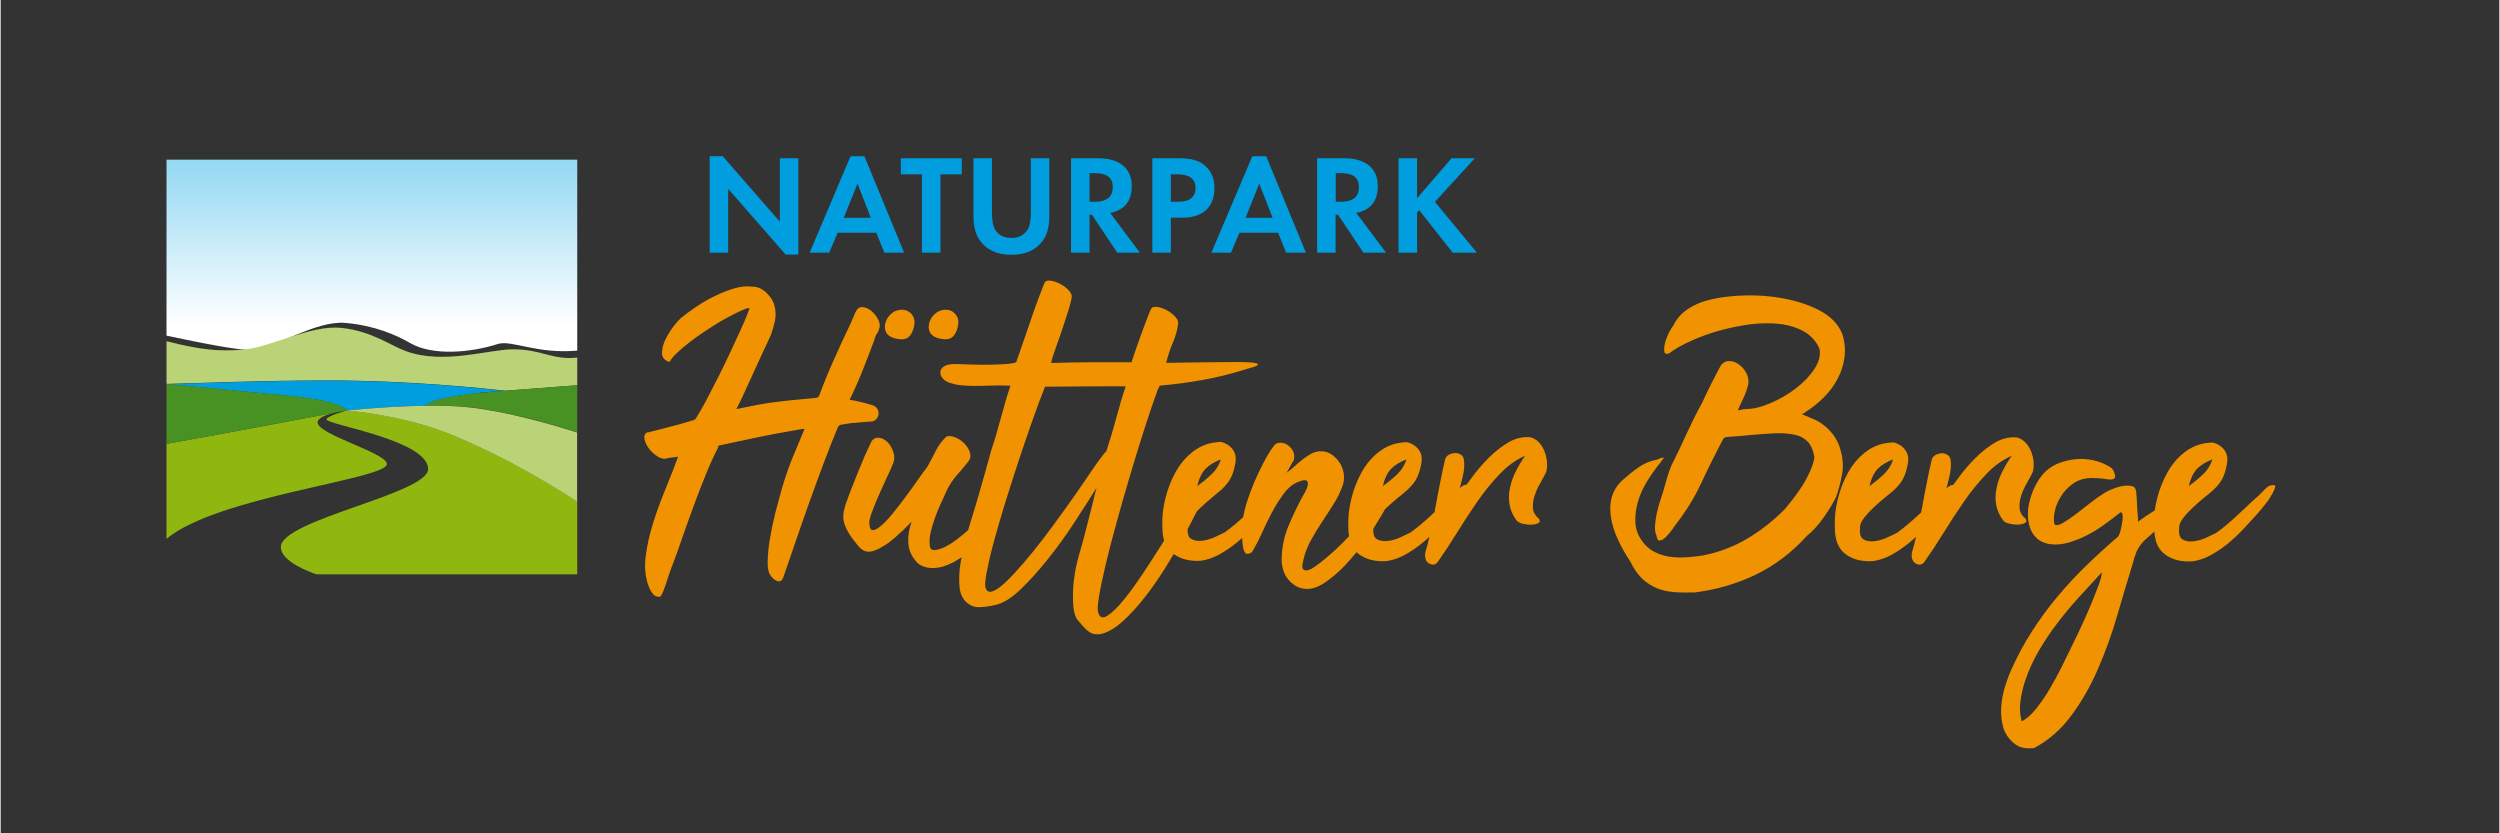 <svg xmlns="http://www.w3.org/2000/svg" xmlns:xlink="http://www.w3.org/1999/xlink" width="300" zoomAndPan="magnify" viewBox="0 0 224.88 75" height="100" preserveAspectRatio="xMidYMid meet" version="1.0"><rect x="0" y="0" width="224.88" height="75" fill="#333333" stroke="none"/><defs><clipPath id="2e83bffdcb"><path d="M 14 14 L 52 14 L 52 32 L 14 32 Z M 14 14 " clip-rule="nonzero"/></clipPath><clipPath id="6b4482a7ef"><path d="M 14.926 30.207 C 18.129 30.887 21.605 31.586 22.742 31.492 C 24.672 31.344 28.344 28.828 31.004 29.062 C 33.668 29.285 35.648 30.176 36.84 30.867 C 38.906 32.062 42.301 31.734 44.742 30.961 C 45.973 30.566 48.23 31.883 51.891 31.555 L 51.891 14.371 L 14.926 14.371 Z M 14.926 30.207 " clip-rule="nonzero"/></clipPath><linearGradient x1="312.219" gradientTransform="matrix(0.106, 0, 0, 0.106, 0.286, 0.02)" y1="135.3" x2="312.219" gradientUnits="userSpaceOnUse" y2="302.1" id="a428221dcb"><stop stop-opacity="1" stop-color="rgb(58.026%, 84.875%, 95.306%)" offset="0"/><stop stop-opacity="1" stop-color="rgb(58.218%, 84.944%, 95.328%)" offset="0.008"/><stop stop-opacity="1" stop-color="rgb(58.604%, 85.085%, 95.37%)" offset="0.016"/><stop stop-opacity="1" stop-color="rgb(58.99%, 85.223%, 95.413%)" offset="0.023"/><stop stop-opacity="1" stop-color="rgb(59.377%, 85.362%, 95.457%)" offset="0.031"/><stop stop-opacity="1" stop-color="rgb(59.763%, 85.501%, 95.5%)" offset="0.039"/><stop stop-opacity="1" stop-color="rgb(60.15%, 85.64%, 95.543%)" offset="0.047"/><stop stop-opacity="1" stop-color="rgb(60.536%, 85.78%, 95.587%)" offset="0.055"/><stop stop-opacity="1" stop-color="rgb(60.922%, 85.919%, 95.63%)" offset="0.062"/><stop stop-opacity="1" stop-color="rgb(61.308%, 86.058%, 95.673%)" offset="0.07"/><stop stop-opacity="1" stop-color="rgb(61.694%, 86.197%, 95.715%)" offset="0.078"/><stop stop-opacity="1" stop-color="rgb(62.08%, 86.336%, 95.76%)" offset="0.086"/><stop stop-opacity="1" stop-color="rgb(62.466%, 86.476%, 95.802%)" offset="0.094"/><stop stop-opacity="1" stop-color="rgb(62.854%, 86.615%, 95.845%)" offset="0.102"/><stop stop-opacity="1" stop-color="rgb(63.24%, 86.754%, 95.889%)" offset="0.109"/><stop stop-opacity="1" stop-color="rgb(63.626%, 86.893%, 95.932%)" offset="0.117"/><stop stop-opacity="1" stop-color="rgb(64.012%, 87.032%, 95.975%)" offset="0.125"/><stop stop-opacity="1" stop-color="rgb(64.398%, 87.172%, 96.019%)" offset="0.133"/><stop stop-opacity="1" stop-color="rgb(64.784%, 87.311%, 96.062%)" offset="0.141"/><stop stop-opacity="1" stop-color="rgb(65.17%, 87.45%, 96.104%)" offset="0.148"/><stop stop-opacity="1" stop-color="rgb(65.556%, 87.589%, 96.149%)" offset="0.156"/><stop stop-opacity="1" stop-color="rgb(65.944%, 87.729%, 96.191%)" offset="0.164"/><stop stop-opacity="1" stop-color="rgb(66.33%, 87.868%, 96.234%)" offset="0.172"/><stop stop-opacity="1" stop-color="rgb(66.716%, 88.007%, 96.277%)" offset="0.18"/><stop stop-opacity="1" stop-color="rgb(67.102%, 88.145%, 96.321%)" offset="0.188"/><stop stop-opacity="1" stop-color="rgb(67.488%, 88.284%, 96.364%)" offset="0.195"/><stop stop-opacity="1" stop-color="rgb(67.874%, 88.425%, 96.407%)" offset="0.203"/><stop stop-opacity="1" stop-color="rgb(68.26%, 88.564%, 96.451%)" offset="0.211"/><stop stop-opacity="1" stop-color="rgb(68.648%, 88.702%, 96.494%)" offset="0.219"/><stop stop-opacity="1" stop-color="rgb(69.034%, 88.841%, 96.536%)" offset="0.227"/><stop stop-opacity="1" stop-color="rgb(69.42%, 88.98%, 96.581%)" offset="0.234"/><stop stop-opacity="1" stop-color="rgb(69.806%, 89.12%, 96.623%)" offset="0.242"/><stop stop-opacity="1" stop-color="rgb(70.192%, 89.259%, 96.666%)" offset="0.25"/><stop stop-opacity="1" stop-color="rgb(70.578%, 89.398%, 96.709%)" offset="0.258"/><stop stop-opacity="1" stop-color="rgb(70.964%, 89.537%, 96.753%)" offset="0.266"/><stop stop-opacity="1" stop-color="rgb(71.35%, 89.676%, 96.796%)" offset="0.273"/><stop stop-opacity="1" stop-color="rgb(71.738%, 89.816%, 96.838%)" offset="0.281"/><stop stop-opacity="1" stop-color="rgb(72.124%, 89.955%, 96.883%)" offset="0.289"/><stop stop-opacity="1" stop-color="rgb(72.51%, 90.094%, 96.925%)" offset="0.297"/><stop stop-opacity="1" stop-color="rgb(72.896%, 90.233%, 96.968%)" offset="0.305"/><stop stop-opacity="1" stop-color="rgb(73.282%, 90.372%, 97.012%)" offset="0.312"/><stop stop-opacity="1" stop-color="rgb(73.668%, 90.512%, 97.055%)" offset="0.32"/><stop stop-opacity="1" stop-color="rgb(74.054%, 90.651%, 97.098%)" offset="0.328"/><stop stop-opacity="1" stop-color="rgb(74.44%, 90.79%, 97.141%)" offset="0.336"/><stop stop-opacity="1" stop-color="rgb(74.828%, 90.929%, 97.185%)" offset="0.344"/><stop stop-opacity="1" stop-color="rgb(75.214%, 91.068%, 97.227%)" offset="0.352"/><stop stop-opacity="1" stop-color="rgb(75.6%, 91.208%, 97.27%)" offset="0.359"/><stop stop-opacity="1" stop-color="rgb(75.986%, 91.347%, 97.314%)" offset="0.367"/><stop stop-opacity="1" stop-color="rgb(76.372%, 91.486%, 97.357%)" offset="0.375"/><stop stop-opacity="1" stop-color="rgb(76.758%, 91.624%, 97.4%)" offset="0.383"/><stop stop-opacity="1" stop-color="rgb(77.144%, 91.763%, 97.444%)" offset="0.391"/><stop stop-opacity="1" stop-color="rgb(77.531%, 91.904%, 97.487%)" offset="0.398"/><stop stop-opacity="1" stop-color="rgb(77.917%, 92.043%, 97.53%)" offset="0.406"/><stop stop-opacity="1" stop-color="rgb(78.304%, 92.181%, 97.574%)" offset="0.414"/><stop stop-opacity="1" stop-color="rgb(78.69%, 92.32%, 97.617%)" offset="0.422"/><stop stop-opacity="1" stop-color="rgb(79.076%, 92.461%, 97.659%)" offset="0.43"/><stop stop-opacity="1" stop-color="rgb(79.462%, 92.599%, 97.702%)" offset="0.438"/><stop stop-opacity="1" stop-color="rgb(79.848%, 92.738%, 97.746%)" offset="0.445"/><stop stop-opacity="1" stop-color="rgb(80.234%, 92.877%, 97.789%)" offset="0.453"/><stop stop-opacity="1" stop-color="rgb(80.621%, 93.016%, 97.832%)" offset="0.461"/><stop stop-opacity="1" stop-color="rgb(81.007%, 93.156%, 97.876%)" offset="0.469"/><stop stop-opacity="1" stop-color="rgb(81.393%, 93.295%, 97.919%)" offset="0.477"/><stop stop-opacity="1" stop-color="rgb(81.779%, 93.434%, 97.961%)" offset="0.484"/><stop stop-opacity="1" stop-color="rgb(82.166%, 93.573%, 98.006%)" offset="0.492"/><stop stop-opacity="1" stop-color="rgb(82.552%, 93.712%, 98.048%)" offset="0.5"/><stop stop-opacity="1" stop-color="rgb(82.938%, 93.852%, 98.091%)" offset="0.508"/><stop stop-opacity="1" stop-color="rgb(83.324%, 93.991%, 98.134%)" offset="0.516"/><stop stop-opacity="1" stop-color="rgb(83.711%, 94.13%, 98.178%)" offset="0.523"/><stop stop-opacity="1" stop-color="rgb(84.097%, 94.269%, 98.221%)" offset="0.531"/><stop stop-opacity="1" stop-color="rgb(84.483%, 94.408%, 98.264%)" offset="0.539"/><stop stop-opacity="1" stop-color="rgb(84.869%, 94.548%, 98.308%)" offset="0.547"/><stop stop-opacity="1" stop-color="rgb(85.255%, 94.687%, 98.351%)" offset="0.555"/><stop stop-opacity="1" stop-color="rgb(85.641%, 94.826%, 98.393%)" offset="0.562"/><stop stop-opacity="1" stop-color="rgb(86.028%, 94.965%, 98.438%)" offset="0.57"/><stop stop-opacity="1" stop-color="rgb(86.415%, 95.103%, 98.48%)" offset="0.578"/><stop stop-opacity="1" stop-color="rgb(86.801%, 95.244%, 98.523%)" offset="0.586"/><stop stop-opacity="1" stop-color="rgb(87.187%, 95.383%, 98.567%)" offset="0.594"/><stop stop-opacity="1" stop-color="rgb(87.573%, 95.522%, 98.61%)" offset="0.602"/><stop stop-opacity="1" stop-color="rgb(87.959%, 95.66%, 98.653%)" offset="0.609"/><stop stop-opacity="1" stop-color="rgb(88.345%, 95.799%, 98.695%)" offset="0.617"/><stop stop-opacity="1" stop-color="rgb(88.731%, 95.94%, 98.74%)" offset="0.625"/><stop stop-opacity="1" stop-color="rgb(89.117%, 96.078%, 98.782%)" offset="0.633"/><stop stop-opacity="1" stop-color="rgb(89.505%, 96.217%, 98.825%)" offset="0.641"/><stop stop-opacity="1" stop-color="rgb(89.891%, 96.356%, 98.869%)" offset="0.648"/><stop stop-opacity="1" stop-color="rgb(90.277%, 96.495%, 98.912%)" offset="0.656"/><stop stop-opacity="1" stop-color="rgb(90.663%, 96.635%, 98.955%)" offset="0.664"/><stop stop-opacity="1" stop-color="rgb(91.049%, 96.774%, 98.999%)" offset="0.672"/><stop stop-opacity="1" stop-color="rgb(91.435%, 96.913%, 99.042%)" offset="0.68"/><stop stop-opacity="1" stop-color="rgb(91.821%, 97.052%, 99.084%)" offset="0.688"/><stop stop-opacity="1" stop-color="rgb(92.209%, 97.192%, 99.127%)" offset="0.695"/><stop stop-opacity="1" stop-color="rgb(92.595%, 97.331%, 99.171%)" offset="0.703"/><stop stop-opacity="1" stop-color="rgb(92.981%, 97.47%, 99.214%)" offset="0.711"/><stop stop-opacity="1" stop-color="rgb(93.367%, 97.609%, 99.257%)" offset="0.719"/><stop stop-opacity="1" stop-color="rgb(93.753%, 97.748%, 99.301%)" offset="0.727"/><stop stop-opacity="1" stop-color="rgb(94.139%, 97.888%, 99.344%)" offset="0.734"/><stop stop-opacity="1" stop-color="rgb(94.525%, 98.027%, 99.387%)" offset="0.742"/><stop stop-opacity="1" stop-color="rgb(94.911%, 98.166%, 99.431%)" offset="0.75"/><stop stop-opacity="1" stop-color="rgb(95.299%, 98.305%, 99.474%)" offset="0.758"/><stop stop-opacity="1" stop-color="rgb(95.685%, 98.444%, 99.516%)" offset="0.766"/><stop stop-opacity="1" stop-color="rgb(96.071%, 98.584%, 99.561%)" offset="0.773"/><stop stop-opacity="1" stop-color="rgb(96.457%, 98.723%, 99.603%)" offset="0.781"/><stop stop-opacity="1" stop-color="rgb(96.843%, 98.862%, 99.646%)" offset="0.789"/><stop stop-opacity="1" stop-color="rgb(97.229%, 99.001%, 99.689%)" offset="0.797"/><stop stop-opacity="1" stop-color="rgb(97.615%, 99.139%, 99.733%)" offset="0.805"/><stop stop-opacity="1" stop-color="rgb(98.001%, 99.28%, 99.776%)" offset="0.812"/><stop stop-opacity="1" stop-color="rgb(98.389%, 99.419%, 99.818%)" offset="0.82"/><stop stop-opacity="1" stop-color="rgb(98.775%, 99.557%, 99.863%)" offset="0.828"/><stop stop-opacity="1" stop-color="rgb(99.161%, 99.696%, 99.905%)" offset="0.836"/><stop stop-opacity="1" stop-color="rgb(99.547%, 99.835%, 99.948%)" offset="0.844"/><stop stop-opacity="1" stop-color="rgb(99.87%, 99.953%, 99.985%)" offset="0.875"/><stop stop-opacity="1" stop-color="rgb(100%, 100%, 100%)" offset="1"/></linearGradient></defs><g clip-path="url(#2e83bffdcb)"><g clip-path="url(#6b4482a7ef)"><path fill="url(#a428221dcb)" d="M 14.926 14.371 L 14.926 32.062 L 51.891 32.062 L 51.891 14.371 Z M 14.926 14.371 " fill-rule="nonzero"/></g></g><path fill="#90b70f" d="M 14.926 48.496 L 14.926 39.945 C 18.766 39.277 27.09 37.695 30.051 37.145 C 29.328 37.312 28.523 37.602 28.523 38.016 C 28.523 39.117 34.758 40.762 34.758 41.758 C 34.758 43.148 19.473 44.664 14.926 48.496 Z M 40.699 39.172 C 36.172 37.293 31.121 36.941 31.121 36.941 C 31.121 36.941 31.078 36.953 31.027 36.965 C 31.09 36.953 31.121 36.953 31.121 36.953 C 31.121 36.953 29.328 37.441 29.328 37.75 C 29.328 38.227 38.461 39.594 38.473 42.215 C 38.48 44.441 25.215 46.777 25.215 49.238 C 25.215 50.551 27.887 51.508 28.418 51.688 L 51.891 51.688 L 51.891 45.121 C 49.438 43.539 45.336 41.09 40.699 39.172 Z M 40.699 39.172 " fill-opacity="1" fill-rule="nonzero"/><path fill="#bad376" d="M 46.129 31.438 C 43.902 31.438 39.895 32.84 36.488 31.609 C 35.09 31.109 33.402 29.793 30.656 29.508 C 27.906 29.223 24.289 31.258 21.883 31.461 C 19.633 31.66 17.914 31.469 14.926 30.707 L 14.926 34.535 C 14.965 34.535 15 34.547 15.039 34.547 C 19.305 34.441 23.133 34.25 29.383 34.238 C 36.766 34.227 43.586 34.961 45.418 35.16 C 47.359 35.012 49.832 34.82 51.891 34.672 L 51.891 32.18 C 49.672 32.434 48.707 31.438 46.129 31.438 Z M 46.129 31.438 " fill-opacity="1" fill-rule="nonzero"/><path fill="#009ddf" d="M 31.121 36.953 C 31.121 36.953 34.652 36.57 38.195 36.52 C 38.375 36.359 38.633 36.254 38.844 36.168 C 39.309 35.988 39.809 35.871 40.297 35.777 C 41.09 35.617 41.898 35.5 42.695 35.406 C 43.426 35.309 44.18 35.246 44.879 35.227 C 45.047 35.215 45.227 35.191 45.41 35.184 C 43.574 34.98 36.766 34.25 29.371 34.258 C 23.133 34.27 19.293 34.461 15.031 34.566 C 17.672 34.82 24.395 35.48 26.465 35.68 C 27.27 35.785 28.066 35.895 28.863 36.051 C 29.352 36.148 29.848 36.266 30.316 36.445 C 30.602 36.551 30.961 36.688 31.121 36.953 Z M 31.121 36.953 " fill-opacity="1" fill-rule="nonzero"/><path fill="#489224" d="M 30.051 37.145 C 27.09 37.695 18.766 39.266 14.926 39.945 L 14.926 34.547 C 17.469 34.789 24.375 35.469 26.484 35.672 C 27.293 35.777 28.086 35.883 28.883 36.043 C 29.371 36.137 29.871 36.254 30.336 36.434 C 30.602 36.539 30.961 36.688 31.121 36.941 C 31.121 36.941 31.078 36.953 31.027 36.965 C 30.855 36.996 30.473 37.051 30.051 37.145 Z M 42.695 35.395 C 41.887 35.5 41.09 35.605 40.297 35.766 C 39.809 35.859 39.309 35.977 38.844 36.16 C 38.641 36.242 38.375 36.348 38.195 36.508 C 39.617 36.488 41.027 36.52 42.227 36.645 C 45.602 37.016 49.727 38.195 51.891 38.906 L 51.891 34.672 C 48.59 34.918 44.23 35.246 42.695 35.395 Z M 42.695 35.395 " fill-opacity="1" fill-rule="nonzero"/><path fill="#bad376" d="M 31.121 36.953 C 31.121 36.953 36.172 37.305 40.699 39.18 C 45.336 41.102 49.438 43.551 51.879 45.141 L 51.879 38.926 C 49.715 38.227 45.59 37.039 42.215 36.668 C 38.047 36.199 31.121 36.953 31.121 36.953 Z M 31.121 36.953 " fill-opacity="1" fill-rule="nonzero"/><path fill="#009ddf" d="M 71.789 22.91 L 70.645 22.91 L 65.477 16.992 L 65.477 22.742 L 63.812 22.742 L 63.812 14.055 L 64.98 14.055 L 70.125 19.949 L 70.125 14.242 L 71.789 14.242 Z M 81.312 22.742 L 79.531 22.742 L 78.809 20.949 L 75.332 20.949 L 74.566 22.742 L 72.809 22.742 L 76.488 14.062 L 77.738 14.062 Z M 78.312 19.602 L 77.113 16.523 L 75.883 19.602 Z M 86.488 15.688 L 84.582 15.688 L 84.582 22.742 L 82.914 22.742 L 82.914 15.688 L 81.016 15.688 L 81.016 14.242 L 86.5 14.242 L 86.5 15.688 Z M 94.383 19.43 C 94.383 20.406 94.168 21.172 93.754 21.711 C 93.141 22.527 92.207 22.93 90.965 22.93 C 89.727 22.93 88.793 22.527 88.176 21.711 C 87.762 21.172 87.551 20.406 87.551 19.43 L 87.551 14.242 L 89.215 14.242 L 89.215 19.113 C 89.215 19.812 89.301 20.32 89.48 20.629 C 89.789 21.16 90.277 21.414 90.965 21.414 C 91.645 21.414 92.145 21.148 92.449 20.629 C 92.633 20.32 92.715 19.824 92.715 19.113 L 92.715 14.242 L 94.383 14.242 Z M 102.527 22.742 L 100.492 22.742 L 98.211 19.324 L 98 19.324 L 98 22.742 L 96.332 22.742 L 96.332 14.242 L 98.793 14.242 C 99.75 14.242 100.48 14.465 101.012 14.902 C 101.543 15.336 101.797 15.961 101.797 16.758 C 101.797 18.105 101.148 18.902 99.855 19.164 Z M 100.09 16.844 C 100.09 16.004 99.559 15.582 98.508 15.582 L 98 15.582 L 98 18.156 L 98.477 18.156 C 99.547 18.156 100.09 17.711 100.09 16.844 Z M 109.242 16.906 C 109.242 17.766 108.996 18.422 108.5 18.891 C 108 19.355 107.301 19.59 106.387 19.59 L 105.316 19.59 L 105.316 22.742 L 103.652 22.742 L 103.652 14.242 L 106.133 14.242 C 107.133 14.242 107.883 14.457 108.371 14.891 C 108.957 15.398 109.242 16.07 109.242 16.906 Z M 107.535 16.906 C 107.535 16.09 106.984 15.688 105.891 15.688 L 105.316 15.688 L 105.316 18.156 L 105.984 18.156 C 107.023 18.156 107.535 17.734 107.535 16.906 Z M 117.473 22.742 L 115.691 22.742 L 114.969 20.949 L 111.492 20.949 L 110.727 22.742 L 108.965 22.742 L 112.648 14.062 L 113.898 14.062 Z M 114.473 19.602 L 113.273 16.523 L 112.043 19.602 Z M 124.688 22.742 L 122.648 22.742 L 120.359 19.324 L 120.145 19.324 L 120.145 22.742 L 118.48 22.742 L 118.48 14.242 L 120.941 14.242 C 121.895 14.242 122.629 14.465 123.16 14.902 C 123.688 15.336 123.941 15.961 123.941 16.758 C 123.941 18.105 123.297 18.902 122.004 19.164 Z M 122.246 16.844 C 122.246 16.004 121.715 15.582 120.664 15.582 L 120.156 15.582 L 120.156 18.156 L 120.633 18.156 C 121.707 18.156 122.246 17.711 122.246 16.844 Z M 132.863 22.742 L 130.688 22.742 L 127.668 18.922 L 127.477 19.125 L 127.477 22.742 L 125.809 22.742 L 125.809 14.242 L 127.477 14.242 L 127.477 17.84 L 130.582 14.242 L 132.672 14.242 L 129.086 18.168 Z M 132.863 22.742 " fill-opacity="1" fill-rule="nonzero"/><path fill="#f19300" d="M 76.359 38.109 C 76.18 38.141 75.938 38.184 75.605 38.227 C 75.426 38.312 75.344 38.395 75.344 38.461 C 74.93 39.469 74.492 40.551 74.059 41.715 C 73.625 42.883 73.188 44.059 72.766 45.25 C 72.34 46.445 71.926 47.613 71.535 48.77 C 71.141 49.914 70.77 50.996 70.422 52.004 C 70.312 52.27 70.145 52.367 69.922 52.301 C 69.699 52.238 69.508 52.078 69.328 51.848 C 69.105 51.582 69.008 51.113 69.031 50.445 C 69.051 49.777 69.125 49.066 69.266 48.312 C 69.391 47.562 69.551 46.84 69.719 46.16 C 69.902 45.48 70.027 44.984 70.113 44.688 C 70.441 43.434 70.824 42.289 71.246 41.25 C 71.672 40.211 72.043 39.328 72.352 38.598 C 72.266 38.598 72.172 38.609 72.086 38.617 C 72 38.629 71.895 38.652 71.789 38.672 C 70.473 38.895 69.266 39.117 68.148 39.352 C 67.047 39.586 65.934 39.816 64.809 40.062 C 64.746 40.062 64.684 40.082 64.629 40.113 C 64.574 40.145 64.555 40.199 64.574 40.262 C 64.203 40.984 63.832 41.801 63.461 42.715 C 63.09 43.625 62.73 44.559 62.379 45.512 C 62.031 46.469 61.691 47.402 61.371 48.324 C 61.055 49.246 60.758 50.074 60.473 50.828 C 60.387 51.027 60.281 51.293 60.172 51.633 C 60.066 51.973 59.949 52.312 59.844 52.641 C 59.738 52.969 59.621 53.246 59.516 53.469 C 59.41 53.691 59.316 53.766 59.25 53.703 C 59.051 53.723 58.879 53.648 58.719 53.469 C 58.57 53.289 58.434 53.066 58.328 52.781 C 58.02 51.973 57.926 51.07 58.051 50.086 C 58.168 49.098 58.402 48.082 58.73 47.043 C 59.059 46 59.441 44.961 59.867 43.934 C 60.289 42.902 60.66 41.961 60.969 41.102 L 60.047 41.227 C 59.781 41.336 59.496 41.301 59.176 41.113 C 58.859 40.922 58.594 40.688 58.371 40.402 C 58.148 40.113 58.012 39.828 57.945 39.531 C 57.883 39.234 57.969 39.023 58.211 38.895 C 58.168 38.938 58.285 38.926 58.57 38.84 C 58.859 38.766 59.207 38.672 59.645 38.566 C 60.066 38.461 60.523 38.332 61.012 38.207 C 61.488 38.078 61.914 37.949 62.262 37.844 C 62.445 37.801 62.559 37.719 62.625 37.578 C 62.688 37.453 62.773 37.293 62.891 37.125 C 63.07 36.836 63.305 36.402 63.609 35.828 C 63.918 35.246 64.246 34.609 64.598 33.91 C 64.945 33.211 65.297 32.5 65.637 31.766 C 65.977 31.047 66.285 30.379 66.559 29.773 C 66.836 29.168 67.047 28.68 67.195 28.297 C 67.344 27.918 67.418 27.727 67.398 27.727 L 67.133 27.758 C 66.887 27.844 66.57 27.992 66.168 28.184 C 65.766 28.383 65.316 28.617 64.832 28.902 C 64.352 29.188 63.855 29.496 63.344 29.836 C 62.836 30.176 62.379 30.516 61.945 30.844 C 61.52 31.172 61.148 31.492 60.832 31.797 C 60.512 32.105 60.301 32.371 60.195 32.582 C 59.738 32.434 59.504 32.16 59.516 31.758 C 59.527 31.363 59.633 30.949 59.844 30.527 C 60.059 30.102 60.301 29.699 60.586 29.336 C 60.875 28.977 61.086 28.742 61.215 28.629 C 61.586 28.32 62.039 27.992 62.582 27.621 C 63.121 27.258 63.676 26.93 64.258 26.652 C 64.84 26.367 65.426 26.133 65.996 25.965 C 66.582 25.785 67.109 25.73 67.59 25.797 L 67.652 25.797 C 68.109 25.797 68.543 25.984 68.934 26.367 C 69.328 26.75 69.57 27.152 69.656 27.566 C 69.762 28 69.773 28.438 69.688 28.852 C 69.602 29.262 69.477 29.699 69.328 30.133 C 68.895 31.055 68.523 31.852 68.215 32.531 C 67.906 33.211 67.641 33.805 67.406 34.301 C 67.176 34.812 66.973 35.258 66.781 35.672 C 66.59 36.074 66.398 36.457 66.211 36.805 L 66.273 36.805 C 66.992 36.656 67.629 36.531 68.184 36.422 C 68.734 36.328 69.266 36.242 69.773 36.18 C 70.293 36.117 70.824 36.051 71.363 36 C 71.914 35.945 72.551 35.883 73.273 35.82 C 73.516 35.82 73.656 35.723 73.699 35.523 C 74.133 34.355 74.59 33.25 75.066 32.203 C 75.531 31.152 76.02 30.102 76.531 29.039 L 76.922 28.117 C 77.07 27.789 77.281 27.629 77.547 27.641 C 77.812 27.652 78.066 27.746 78.301 27.938 C 78.547 28.129 78.746 28.352 78.906 28.629 C 79.066 28.902 79.141 29.148 79.117 29.371 C 79.055 29.676 78.969 29.891 78.875 30.008 C 78.777 30.121 78.695 30.336 78.629 30.609 C 78.258 31.598 77.898 32.531 77.547 33.41 C 77.199 34.293 76.816 35.141 76.402 35.977 C 76.445 35.977 76.488 35.988 76.531 36 C 76.574 36.008 76.613 36.02 76.656 36.02 C 76.785 36.043 77.051 36.094 77.441 36.191 C 77.836 36.273 78.195 36.383 78.523 36.488 C 78.727 36.57 78.852 36.699 78.938 36.867 C 79.012 37.027 79.031 37.199 79 37.348 C 78.969 37.496 78.895 37.633 78.77 37.762 C 78.652 37.875 78.492 37.941 78.289 37.941 C 77.918 37.961 77.621 37.984 77.422 38.004 C 77.207 38.023 77.027 38.047 76.859 38.066 C 76.699 38.047 76.531 38.078 76.359 38.109 Z M 80.996 30.535 C 81.387 30.559 81.684 30.43 81.887 30.145 C 82.09 29.859 82.203 29.496 82.246 29.062 C 82.27 28.754 82.172 28.48 81.949 28.234 C 81.727 27.992 81.453 27.875 81.121 27.875 C 80.711 27.875 80.348 28.023 80.051 28.332 C 79.754 28.637 79.594 29 79.574 29.414 C 79.586 30.09 80.051 30.461 80.996 30.535 Z M 84.941 30.535 C 85.332 30.559 85.629 30.43 85.832 30.145 C 86.035 29.859 86.152 29.496 86.191 29.062 C 86.215 28.754 86.117 28.48 85.895 28.234 C 85.672 27.992 85.398 27.875 85.07 27.875 C 84.656 27.875 84.293 28.023 83.996 28.332 C 83.699 28.637 83.543 29 83.52 29.414 C 83.531 30.09 83.996 30.461 84.941 30.535 Z M 139.176 41.715 C 139.188 42.023 139.152 42.289 139.09 42.5 C 138.941 42.809 138.75 43.137 138.551 43.508 C 138.336 43.871 138.18 44.242 138.051 44.613 C 137.934 44.984 137.883 45.355 137.902 45.715 C 137.922 46.074 138.105 46.406 138.434 46.68 C 138.559 46.859 138.551 46.988 138.402 47.074 C 138.254 47.156 138.039 47.211 137.773 47.223 C 137.508 47.23 137.246 47.199 136.988 47.137 C 136.727 47.074 136.543 46.965 136.43 46.84 C 136.078 46.363 135.867 45.875 135.793 45.375 C 135.719 44.879 135.727 44.391 135.844 43.879 C 135.949 43.371 136.129 42.883 136.375 42.395 C 136.617 41.918 136.895 41.449 137.203 41.016 C 136.363 41.387 135.602 41.938 134.902 42.68 C 134.199 43.414 133.531 44.23 132.906 45.133 C 132.281 46.035 131.676 46.965 131.082 47.922 C 130.488 48.887 129.895 49.789 129.309 50.617 C 129.129 50.816 128.93 50.871 128.684 50.773 C 128.441 50.691 128.293 50.52 128.23 50.266 C 128.164 50.012 128.188 49.746 128.293 49.461 C 128.398 49.109 128.492 48.727 128.59 48.312 C 128.379 48.504 128.164 48.695 127.941 48.875 C 127.445 49.277 126.934 49.629 126.395 49.926 C 125.852 50.223 125.301 50.414 124.727 50.5 C 123.719 50.562 122.895 50.359 122.246 49.875 C 122.172 49.82 122.098 49.758 122.035 49.691 C 121.695 50.105 121.344 50.508 120.961 50.914 C 120.402 51.496 119.828 51.984 119.234 52.398 C 118.641 52.801 118.098 53.004 117.59 53.004 C 117.219 53.004 116.891 52.918 116.602 52.758 C 116.316 52.59 116.074 52.387 115.883 52.152 C 115.68 51.91 115.531 51.633 115.438 51.328 C 115.34 51.02 115.289 50.711 115.289 50.402 C 115.289 49.312 115.512 48.23 115.969 47.18 C 116.414 46.129 116.891 45.164 117.398 44.285 C 117.645 43.828 117.707 43.508 117.602 43.328 C 117.496 43.148 117.176 43.191 116.645 43.426 C 116.211 43.625 115.797 43.977 115.426 44.496 C 115.055 45.016 114.703 45.566 114.387 46.172 C 114.066 46.777 113.781 47.371 113.516 47.965 C 113.25 48.559 113.008 49.023 112.797 49.375 C 112.711 49.555 112.648 49.66 112.594 49.703 C 112.242 49.949 112 49.883 111.871 49.5 C 111.828 49.32 111.797 49.164 111.777 49.004 C 111.754 48.855 111.746 48.684 111.746 48.504 C 111.746 48.473 111.746 48.441 111.746 48.41 C 111.574 48.559 111.406 48.707 111.234 48.844 C 110.738 49.246 110.227 49.598 109.688 49.895 C 109.145 50.191 108.594 50.383 108.023 50.469 C 107.035 50.531 106.219 50.328 105.57 49.863 C 105.316 50.285 105.062 50.723 104.777 51.168 C 104.191 52.102 103.59 52.969 102.953 53.777 C 102.316 54.582 101.68 55.293 101.031 55.875 C 100.387 56.469 99.758 56.852 99.145 57.031 C 98.879 57.098 98.645 57.105 98.434 57.066 C 98.223 57.023 98.039 56.938 97.871 56.801 C 97.711 56.672 97.543 56.512 97.395 56.344 C 97.246 56.164 97.086 55.992 96.938 55.812 C 96.734 55.57 96.609 55.199 96.555 54.68 C 96.504 54.16 96.492 53.605 96.523 53.012 C 96.555 52.418 96.629 51.836 96.734 51.273 C 96.844 50.699 96.961 50.246 97.066 49.895 C 97.172 49.543 97.289 49.141 97.414 48.676 C 97.531 48.219 97.66 47.719 97.797 47.191 C 97.926 46.66 98.062 46.117 98.211 45.566 C 98.348 45.004 98.488 44.453 98.625 43.902 C 98.031 44.867 97.352 45.926 96.586 47.094 C 95.824 48.262 95.027 49.352 94.199 50.383 C 93.375 51.41 92.566 52.301 91.773 53.066 C 90.977 53.82 90.246 54.273 89.586 54.434 C 89.035 54.562 88.535 54.637 88.07 54.645 C 87.613 54.656 87.199 54.488 86.852 54.137 C 86.523 53.809 86.332 53.34 86.289 52.727 C 86.246 52.109 86.266 51.465 86.375 50.773 C 86.406 50.562 86.438 50.359 86.48 50.148 C 86.234 50.32 85.98 50.477 85.703 50.625 C 85.441 50.754 85.152 50.871 84.836 50.977 C 84.516 51.07 84.199 51.125 83.879 51.125 C 83.562 51.125 83.266 51.07 82.98 50.953 C 82.691 50.848 82.449 50.648 82.258 50.359 C 81.906 49.926 81.715 49.406 81.684 48.801 C 81.652 48.195 81.758 47.582 81.992 46.945 C 81.949 46.988 81.887 47.051 81.789 47.148 C 81.707 47.23 81.602 47.34 81.492 47.445 C 81.387 47.551 81.281 47.656 81.188 47.75 C 81.09 47.848 81.016 47.91 80.973 47.934 C 80.645 48.262 80.316 48.547 79.988 48.793 C 79.66 49.035 79.32 49.238 78.969 49.418 C 78.684 49.543 78.438 49.629 78.227 49.648 C 78.016 49.672 77.824 49.629 77.652 49.535 C 77.473 49.438 77.305 49.289 77.145 49.09 C 76.984 48.887 76.797 48.664 76.605 48.398 C 76.316 48.008 76.105 47.613 75.969 47.23 C 75.828 46.852 75.797 46.438 75.883 46 C 75.926 45.852 75.969 45.695 76 45.547 C 76.031 45.398 76.086 45.25 76.148 45.121 C 76.273 44.75 76.434 44.324 76.625 43.836 C 76.816 43.359 77.008 42.871 77.199 42.395 C 77.398 41.918 77.59 41.461 77.77 41.027 C 77.961 40.602 78.121 40.254 78.25 39.988 C 78.398 39.594 78.629 39.395 78.938 39.395 C 79.246 39.395 79.52 39.512 79.777 39.754 C 80.031 39.996 80.223 40.316 80.348 40.707 C 80.477 41.102 80.445 41.484 80.254 41.863 C 80.148 42.129 79.977 42.5 79.754 42.98 C 79.531 43.457 79.309 43.965 79.074 44.473 C 78.844 44.992 78.641 45.48 78.473 45.938 C 78.289 46.395 78.195 46.734 78.176 46.957 C 78.176 47.434 78.27 47.688 78.449 47.711 C 78.641 47.73 78.883 47.613 79.203 47.348 C 79.52 47.082 79.871 46.723 80.254 46.246 C 80.633 45.777 81.027 45.281 81.418 44.75 C 81.812 44.219 82.184 43.711 82.523 43.223 C 82.863 42.734 83.148 42.332 83.395 42.023 C 83.699 41.473 83.953 40.984 84.168 40.559 C 84.379 40.137 84.688 39.711 85.102 39.297 C 85.324 39.215 85.578 39.223 85.887 39.352 C 86.191 39.469 86.469 39.648 86.711 39.891 C 86.957 40.137 87.125 40.402 87.223 40.699 C 87.316 40.996 87.297 41.25 87.137 41.473 C 86.746 41.98 86.383 42.406 86.066 42.754 C 85.746 43.105 85.449 43.551 85.164 44.102 C 85.016 44.453 84.836 44.844 84.633 45.27 C 84.434 45.695 84.25 46.141 84.094 46.586 C 83.934 47.031 83.797 47.477 83.699 47.898 C 83.605 48.324 83.574 48.707 83.617 49.035 C 83.617 49.406 83.805 49.566 84.176 49.492 C 84.707 49.406 85.281 49.121 85.918 48.652 C 86.309 48.367 86.691 48.047 87.074 47.711 C 87.117 47.551 87.156 47.414 87.199 47.285 C 87.551 46.148 87.891 45.027 88.207 43.91 C 88.527 42.809 88.836 41.695 89.141 40.57 C 89.469 39.586 89.766 38.566 90.043 37.527 C 90.32 36.488 90.594 35.555 90.883 34.715 C 90.445 34.695 90 34.684 89.543 34.695 C 89.098 34.703 88.645 34.715 88.176 34.727 C 87.719 34.738 87.266 34.738 86.828 34.703 C 86.395 34.684 85.969 34.621 85.578 34.504 C 85.227 34.418 84.973 34.27 84.805 34.078 C 84.633 33.879 84.559 33.688 84.57 33.484 C 84.582 33.285 84.688 33.113 84.898 32.977 C 85.109 32.84 85.406 32.766 85.801 32.766 C 86.043 32.766 86.438 32.773 86.988 32.797 C 87.539 32.816 88.102 32.828 88.695 32.828 C 89.289 32.828 89.832 32.805 90.34 32.773 C 90.848 32.742 91.18 32.691 91.328 32.625 C 91.391 32.605 91.422 32.574 91.422 32.531 C 91.551 32.137 91.742 31.598 91.984 30.918 C 92.227 30.238 92.461 29.539 92.707 28.816 C 92.949 28.098 93.184 27.43 93.418 26.812 C 93.648 26.199 93.82 25.762 93.926 25.5 C 94.012 25.297 94.191 25.223 94.465 25.254 C 94.742 25.285 95.027 25.383 95.324 25.531 C 95.621 25.68 95.879 25.879 96.102 26.102 C 96.324 26.336 96.418 26.547 96.398 26.738 C 96.355 27.027 96.25 27.43 96.09 27.957 C 95.918 28.488 95.738 29.039 95.547 29.625 C 95.348 30.207 95.156 30.77 94.953 31.32 C 94.754 31.871 94.613 32.32 94.531 32.668 C 95.887 32.625 97.117 32.605 98.23 32.605 C 99.336 32.605 100.5 32.605 101.73 32.605 C 101.773 32.605 101.797 32.582 101.797 32.543 C 101.922 32.148 102.07 31.734 102.219 31.289 C 102.367 30.855 102.527 30.418 102.676 30.008 C 102.824 29.594 102.973 29.199 103.121 28.816 C 103.258 28.445 103.387 28.129 103.504 27.863 C 103.59 27.66 103.77 27.586 104.043 27.621 C 104.32 27.652 104.605 27.746 104.902 27.895 C 105.199 28.043 105.457 28.246 105.68 28.469 C 105.902 28.703 105.996 28.914 105.977 29.105 C 105.91 29.676 105.754 30.23 105.52 30.781 C 105.273 31.332 105.074 31.957 104.895 32.656 C 106.273 32.637 107.461 32.617 108.457 32.605 C 109.453 32.594 110.418 32.582 111.363 32.582 C 111.672 32.582 111.98 32.594 112.285 32.605 C 112.594 32.617 112.828 32.648 112.996 32.691 C 113.156 32.73 113.199 32.797 113.113 32.871 C 113.027 32.945 112.742 33.051 112.254 33.176 C 110.875 33.613 109.539 33.953 108.246 34.184 C 106.949 34.418 105.68 34.59 104.426 34.695 C 104.32 34.715 104.266 34.738 104.277 34.758 C 104.289 34.777 104.258 34.844 104.191 34.961 C 104.191 34.98 104.184 35.004 104.16 35.023 C 104.141 35.043 104.129 35.066 104.129 35.086 C 103.781 36.051 103.387 37.199 102.961 38.523 C 102.539 39.848 102.102 41.227 101.68 42.672 C 101.254 44.102 100.84 45.535 100.449 46.965 C 100.055 48.387 99.719 49.684 99.441 50.848 C 99.164 52.016 98.965 52.992 98.836 53.777 C 98.711 54.562 98.699 55.039 98.805 55.188 C 98.934 55.602 99.207 55.676 99.633 55.398 C 100.047 55.125 100.535 54.656 101.074 53.988 C 101.625 53.32 102.199 52.523 102.812 51.602 C 103.43 50.68 104.012 49.777 104.555 48.906 C 104.605 48.824 104.66 48.738 104.711 48.652 C 104.605 48.305 104.555 47.91 104.555 47.465 C 104.512 46.629 104.598 45.77 104.82 44.867 C 105.043 43.965 105.371 43.137 105.805 42.383 C 106.238 41.633 106.793 41.004 107.469 40.527 C 108.141 40.051 108.922 39.797 109.824 39.773 C 110.281 39.883 110.641 40.113 110.898 40.465 C 111.152 40.816 111.215 41.238 111.109 41.75 C 111.023 42.227 110.898 42.641 110.727 42.98 C 110.566 43.316 110.281 43.68 109.891 44.051 C 109.688 44.23 109.422 44.453 109.07 44.738 C 108.723 45.027 108.383 45.324 108.055 45.629 C 107.906 45.77 107.758 45.918 107.629 46.066 C 107.598 46.129 107.566 46.191 107.535 46.258 C 107.32 46.68 107.09 47.137 106.824 47.625 C 106.812 48.047 106.898 48.336 107.109 48.473 C 107.355 48.633 107.66 48.707 108.043 48.676 C 108.426 48.645 108.816 48.535 109.211 48.367 C 109.602 48.188 109.922 48.039 110.164 47.91 C 110.449 47.711 110.77 47.465 111.121 47.168 C 111.352 46.965 111.586 46.766 111.82 46.555 C 111.895 46.148 112 45.715 112.137 45.258 C 112.34 44.613 112.574 43.977 112.848 43.34 C 113.125 42.703 113.41 42.109 113.707 41.547 C 114.004 40.984 114.281 40.527 114.547 40.18 C 114.672 39.977 114.852 39.871 115.086 39.848 C 115.32 39.828 115.543 39.883 115.766 40.008 C 115.988 40.137 116.156 40.328 116.297 40.57 C 116.422 40.816 116.453 41.09 116.391 41.398 C 116.371 41.418 116.328 41.484 116.266 41.602 C 116.199 41.707 116.137 41.832 116.062 41.961 C 116 42.086 115.934 42.215 115.859 42.344 C 115.797 42.457 115.754 42.531 115.734 42.555 C 115.977 42.375 116.211 42.184 116.453 41.961 C 116.699 41.738 116.941 41.535 117.195 41.336 C 117.453 41.133 117.707 40.965 117.973 40.824 C 118.238 40.688 118.523 40.613 118.832 40.613 C 119.203 40.613 119.531 40.719 119.816 40.922 C 120.105 41.133 120.336 41.375 120.527 41.676 C 120.719 41.973 120.824 42.289 120.879 42.629 C 120.922 42.969 120.898 43.297 120.812 43.594 C 120.613 44.188 120.348 44.762 119.988 45.324 C 119.637 45.887 119.277 46.438 118.914 46.988 C 118.555 47.539 118.215 48.09 117.906 48.652 C 117.602 49.215 117.379 49.789 117.25 50.383 C 117.121 50.84 117.113 51.125 117.23 51.242 C 117.348 51.348 117.504 51.367 117.707 51.305 C 117.906 51.242 118.109 51.125 118.312 50.977 C 118.523 50.828 118.672 50.711 118.758 50.648 C 119.656 49.949 120.496 49.172 121.293 48.324 C 121.312 48.305 121.336 48.281 121.355 48.262 C 121.312 48.027 121.293 47.762 121.293 47.488 C 121.25 46.648 121.336 45.789 121.559 44.887 C 121.781 43.984 122.109 43.16 122.543 42.406 C 122.977 41.652 123.531 41.027 124.207 40.551 C 124.875 40.07 125.66 39.816 126.562 39.797 C 127.02 39.902 127.379 40.137 127.633 40.484 C 127.891 40.836 127.953 41.262 127.848 41.77 C 127.762 42.246 127.633 42.66 127.465 43 C 127.305 43.34 127.02 43.699 126.625 44.07 C 126.426 44.25 126.16 44.473 125.801 44.762 C 125.449 45.047 125.109 45.344 124.781 45.652 C 124.719 45.715 124.652 45.77 124.59 45.832 C 124.516 45.969 124.43 46.117 124.336 46.277 C 124.059 46.734 123.816 47.148 123.594 47.496 C 123.582 47.52 123.562 47.551 123.539 47.57 C 123.508 48.039 123.605 48.348 123.816 48.496 C 124.059 48.652 124.367 48.727 124.75 48.695 C 125.133 48.664 125.523 48.559 125.918 48.387 C 126.309 48.207 126.625 48.059 126.871 47.934 C 127.156 47.73 127.477 47.488 127.824 47.191 C 128.176 46.891 128.527 46.586 128.875 46.258 C 128.93 46.203 128.992 46.148 129.047 46.098 C 129.078 45.926 129.109 45.77 129.141 45.598 C 129.27 44.879 129.406 44.156 129.555 43.426 C 129.691 42.703 129.84 42.012 130 41.355 C 130.043 41.176 130.148 41.047 130.309 40.941 C 130.477 40.848 130.656 40.793 130.848 40.773 C 131.051 40.762 131.219 40.805 131.379 40.891 C 131.527 40.973 131.633 41.113 131.676 41.281 C 131.762 41.715 131.738 42.246 131.59 42.863 C 131.508 43.223 131.422 43.574 131.324 43.922 C 131.441 43.816 131.57 43.73 131.707 43.656 C 131.793 43.637 131.879 43.625 131.941 43.613 C 132.09 43.414 132.25 43.203 132.406 42.98 C 132.875 42.332 133.395 41.727 133.957 41.176 C 134.52 40.613 135.113 40.156 135.727 39.797 C 136.355 39.438 137 39.289 137.68 39.352 C 138.031 39.457 138.305 39.637 138.516 39.891 C 138.73 40.145 138.887 40.434 138.996 40.75 C 139.102 41.09 139.164 41.41 139.176 41.715 Z M 98.984 41.25 L 99.281 40.855 L 99.516 40.594 C 99.844 39.605 100.141 38.598 100.418 37.57 C 100.691 36.539 100.969 35.605 101.254 34.77 C 100.863 34.746 94.465 34.801 93.988 34.801 C 93.617 35.746 93.215 36.828 92.789 38.035 C 92.367 39.254 91.93 40.508 91.508 41.801 C 91.262 42.543 91.031 43.277 90.797 44.008 C 90.797 44.008 90.309 45.586 90.289 45.629 C 89.906 46.891 89.578 48.039 89.301 49.078 C 89.023 50.117 88.836 50.988 88.707 51.676 C 88.59 52.367 88.57 52.789 88.652 52.938 C 88.762 53.246 88.984 53.332 89.312 53.203 C 89.641 53.078 90.043 52.781 90.512 52.332 C 90.977 51.887 91.508 51.316 92.09 50.637 C 92.672 49.957 93.258 49.227 93.852 48.453 C 94.445 47.676 95.027 46.891 95.59 46.098 C 96.164 45.312 96.684 44.57 97.148 43.891 C 97.617 43.211 98.02 42.629 98.34 42.152 C 98.656 41.695 98.867 41.387 98.984 41.25 Z M 107.691 43.754 C 108.172 43.402 108.605 43.043 108.988 42.68 C 109.371 42.32 109.645 41.875 109.824 41.344 C 109.23 41.566 108.766 41.855 108.426 42.203 C 108.098 42.555 107.844 43.074 107.691 43.754 Z M 124.398 43.754 C 124.875 43.402 125.312 43.043 125.695 42.68 C 126.074 42.32 126.352 41.875 126.531 41.344 C 125.938 41.566 125.473 41.855 125.133 42.203 C 124.793 42.555 124.547 43.074 124.398 43.754 Z M 165.723 42.715 C 165.852 42.004 165.809 41.281 165.598 40.559 C 165.512 40.145 165.332 39.734 165.066 39.328 C 164.801 38.926 164.484 38.578 164.113 38.289 C 163.805 38.047 163.488 37.855 163.156 37.719 C 162.828 37.578 162.48 37.43 162.109 37.273 C 162.191 37.23 162.258 37.199 162.309 37.176 C 162.352 37.156 162.395 37.125 162.438 37.082 C 163.031 36.711 163.57 36.273 164.082 35.766 C 164.59 35.258 164.992 34.715 165.312 34.121 C 165.629 33.527 165.84 32.891 165.938 32.203 C 166.031 31.512 165.98 30.801 165.758 30.082 C 165.387 29.156 164.676 28.438 163.637 27.906 C 162.594 27.375 161.43 27.016 160.133 26.805 C 158.84 26.59 157.547 26.539 156.254 26.621 C 154.957 26.707 153.887 26.91 153.027 27.215 C 152.496 27.418 152.02 27.672 151.586 28 C 151.152 28.332 150.789 28.777 150.504 29.348 C 150.398 29.477 150.27 29.699 150.121 29.984 C 149.984 30.281 149.867 30.578 149.793 30.875 C 149.719 31.172 149.695 31.426 149.73 31.629 C 149.762 31.84 149.898 31.895 150.145 31.809 C 150.672 31.418 151.332 31.035 152.137 30.676 C 152.934 30.312 153.793 30.008 154.703 29.75 C 155.617 29.496 156.539 29.316 157.461 29.188 C 158.395 29.074 159.277 29.062 160.113 29.156 C 160.953 29.254 161.672 29.488 162.297 29.836 C 162.926 30.188 163.391 30.707 163.699 31.387 C 163.805 31.98 163.645 32.594 163.223 33.23 C 162.797 33.867 162.234 34.449 161.547 34.969 C 160.855 35.5 160.102 35.934 159.277 36.285 C 158.449 36.637 157.715 36.816 157.059 36.816 C 156.93 36.816 156.805 36.836 156.699 36.867 C 156.594 36.902 156.465 36.922 156.336 36.922 C 156.516 36.551 156.688 36.168 156.867 35.785 C 157.047 35.406 157.188 34.992 157.293 34.555 C 157.336 34.184 157.262 33.836 157.078 33.516 C 156.891 33.199 156.668 32.945 156.391 32.766 C 156.113 32.574 155.828 32.488 155.52 32.5 C 155.215 32.508 154.957 32.668 154.766 32.977 C 154.48 33.508 154.207 34.035 153.93 34.59 C 153.652 35.141 153.387 35.691 153.125 36.266 C 152.613 37.188 152.156 38.121 151.723 39.055 C 151.301 39.996 150.844 40.953 150.355 41.918 C 150.207 42.289 150.07 42.672 149.961 43.055 C 149.855 43.434 149.738 43.828 149.633 44.219 C 149.57 44.422 149.473 44.695 149.359 45.059 C 149.242 45.418 149.137 45.801 149.051 46.191 C 148.965 46.586 148.914 46.965 148.891 47.328 C 148.871 47.688 148.914 47.984 149.02 48.195 C 149.062 48.527 149.168 48.676 149.348 48.645 C 149.527 48.609 149.707 48.504 149.887 48.312 C 150.078 48.121 150.25 47.922 150.418 47.688 C 150.59 47.453 150.684 47.305 150.727 47.242 C 151.648 46.074 152.422 44.824 153.059 43.457 C 153.695 42.098 154.363 40.762 155.062 39.445 C 155.086 39.445 155.105 39.438 155.129 39.414 C 155.172 39.371 155.203 39.352 155.223 39.352 C 155.551 39.309 155.883 39.277 156.211 39.266 C 156.539 39.254 156.855 39.223 157.164 39.18 C 158.086 39.098 158.902 39.031 159.613 39 C 160.324 38.969 160.93 39.012 161.438 39.117 C 161.949 39.223 162.34 39.445 162.637 39.754 C 162.934 40.07 163.137 40.539 163.242 41.152 C 163.18 41.547 163.051 41.961 162.859 42.383 C 162.668 42.809 162.457 43.234 162.203 43.637 C 161.949 44.039 161.672 44.434 161.375 44.824 C 161.078 45.207 160.805 45.555 160.539 45.863 C 159.508 46.891 158.383 47.773 157.164 48.496 C 155.945 49.215 154.598 49.727 153.102 50.012 C 152.645 50.074 152.156 50.129 151.66 50.16 C 151.152 50.191 150.652 50.172 150.164 50.098 C 149.664 50.023 149.211 49.863 148.785 49.641 C 148.359 49.406 147.988 49.078 147.684 48.633 C 147.332 48.121 147.141 47.57 147.121 46.957 C 147.098 46.34 147.184 45.727 147.363 45.109 C 147.555 44.496 147.82 43.902 148.168 43.34 C 148.52 42.766 148.879 42.258 149.25 41.789 C 149.316 41.727 149.379 41.641 149.453 41.523 C 149.516 41.418 149.602 41.301 149.719 41.195 L 149.621 41.195 C 149.516 41.195 149.422 41.219 149.348 41.25 C 149.273 41.281 149.176 41.324 149.07 41.367 C 148.5 41.473 147.988 41.676 147.543 41.973 C 147.098 42.27 146.664 42.598 146.25 42.98 C 145.656 43.434 145.262 43.965 145.062 44.559 C 144.859 45.152 144.816 45.789 144.914 46.469 C 145.008 47.148 145.223 47.836 145.539 48.527 C 145.859 49.215 146.238 49.895 146.676 50.551 C 146.98 51.188 147.332 51.688 147.723 52.07 C 148.117 52.441 148.562 52.727 149.039 52.93 C 149.516 53.129 150.047 53.246 150.621 53.289 C 151.191 53.332 151.809 53.34 152.465 53.32 C 154.395 53.078 156.219 52.547 157.938 51.73 C 159.656 50.902 161.195 49.734 162.562 48.23 C 163.094 47.793 163.582 47.266 164.027 46.637 C 164.473 46.012 164.867 45.375 165.195 44.719 C 165.406 44.082 165.598 43.426 165.723 42.715 Z M 180.223 46.84 C 179.875 46.363 179.664 45.875 179.586 45.375 C 179.512 44.879 179.523 44.391 179.641 43.879 C 179.746 43.371 179.926 42.883 180.172 42.395 C 180.414 41.918 180.691 41.449 181 41.016 C 180.16 41.387 179.398 41.938 178.695 42.68 C 177.996 43.414 177.328 44.23 176.703 45.133 C 176.078 46.035 175.473 46.965 174.879 47.922 C 174.285 48.887 173.691 49.789 173.105 50.617 C 172.926 50.816 172.727 50.871 172.48 50.773 C 172.238 50.691 172.09 50.52 172.023 50.266 C 171.961 50.012 171.984 49.746 172.09 49.461 C 172.195 49.109 172.289 48.727 172.387 48.312 C 172.172 48.504 171.961 48.695 171.738 48.875 C 171.238 49.277 170.73 49.629 170.191 49.926 C 169.648 50.223 169.098 50.414 168.523 50.5 C 167.516 50.562 166.691 50.359 166.043 49.875 C 165.395 49.395 165.078 48.602 165.078 47.508 C 165.035 46.668 165.121 45.812 165.344 44.91 C 165.566 44.008 165.895 43.18 166.328 42.426 C 166.766 41.676 167.316 41.047 167.996 40.57 C 168.664 40.094 169.449 39.84 170.348 39.816 C 170.805 39.922 171.164 40.156 171.422 40.508 C 171.676 40.855 171.738 41.281 171.633 41.789 C 171.547 42.27 171.422 42.68 171.25 43.02 C 171.09 43.359 170.805 43.723 170.414 44.094 C 170.211 44.273 169.945 44.496 169.586 44.781 C 169.234 45.066 168.895 45.363 168.566 45.672 C 168.238 45.98 167.953 46.289 167.707 46.605 C 167.465 46.926 167.348 47.191 167.348 47.414 C 167.285 47.984 167.367 48.344 167.613 48.516 C 167.855 48.676 168.164 48.75 168.547 48.719 C 168.93 48.684 169.32 48.578 169.711 48.41 C 170.105 48.23 170.422 48.082 170.668 47.953 C 170.953 47.75 171.273 47.508 171.621 47.211 C 171.973 46.914 172.32 46.605 172.672 46.277 C 172.727 46.223 172.789 46.172 172.844 46.117 C 172.875 45.949 172.906 45.789 172.938 45.621 C 173.066 44.898 173.203 44.176 173.352 43.445 C 173.488 42.723 173.637 42.035 173.797 41.375 C 173.84 41.195 173.945 41.07 174.105 40.965 C 174.273 40.867 174.453 40.816 174.645 40.793 C 174.848 40.781 175.016 40.824 175.176 40.91 C 175.324 40.996 175.43 41.133 175.473 41.301 C 175.559 41.738 175.535 42.27 175.387 42.883 C 175.301 43.242 175.219 43.594 175.121 43.945 C 175.238 43.836 175.367 43.754 175.504 43.68 C 175.59 43.656 175.676 43.648 175.738 43.637 C 175.887 43.434 176.047 43.223 176.203 43 C 176.672 42.352 177.191 41.75 177.754 41.195 C 178.316 40.633 178.91 40.18 179.523 39.816 C 180.148 39.457 180.797 39.309 181.477 39.371 C 181.824 39.477 182.102 39.66 182.312 39.914 C 182.527 40.168 182.684 40.453 182.793 40.773 C 182.898 41.09 182.961 41.398 182.973 41.707 C 182.98 42.012 182.949 42.277 182.887 42.492 C 182.738 42.797 182.547 43.129 182.348 43.5 C 182.133 43.859 181.973 44.23 181.848 44.602 C 181.73 44.973 181.676 45.344 181.699 45.703 C 181.719 46.066 181.898 46.395 182.23 46.668 C 182.355 46.852 182.348 46.977 182.195 47.062 C 182.047 47.148 181.836 47.199 181.57 47.211 C 181.305 47.223 181.043 47.191 180.785 47.125 C 180.52 47.074 180.34 46.977 180.223 46.84 Z M 168.195 43.754 C 168.672 43.402 169.109 43.043 169.488 42.68 C 169.871 42.32 170.148 41.875 170.328 41.344 C 169.734 41.566 169.266 41.855 168.93 42.203 C 168.598 42.555 168.344 43.074 168.195 43.754 Z M 204.598 44.145 C 204.418 44.516 204.207 44.867 203.961 45.195 C 203.707 45.523 203.441 45.852 203.156 46.184 C 202.766 46.617 202.34 47.082 201.895 47.562 C 201.449 48.039 200.973 48.484 200.484 48.898 C 199.984 49.301 199.477 49.648 198.934 49.949 C 198.395 50.246 197.844 50.434 197.27 50.52 C 196.262 50.582 195.434 50.383 194.789 49.895 C 194.203 49.461 193.887 48.781 193.832 47.848 C 193.559 48.082 193.27 48.336 192.965 48.609 C 192.613 48.961 192.371 49.312 192.223 49.66 C 192.082 50.012 191.957 50.414 191.84 50.879 C 191.402 52.301 190.949 53.828 190.473 55.453 C 190.004 57.074 189.43 58.645 188.773 60.172 C 188.117 61.699 187.32 63.09 186.387 64.363 C 185.453 65.637 184.328 66.621 183.016 67.32 C 182.684 67.363 182.367 67.363 182.047 67.301 C 181.73 67.246 181.434 67.098 181.148 66.855 C 180.691 66.461 180.383 65.984 180.223 65.445 C 180.074 64.895 180.012 64.32 180.043 63.715 C 180.074 63.109 180.184 62.516 180.352 61.922 C 180.531 61.328 180.711 60.82 180.914 60.375 C 181.465 59.121 182.09 57.945 182.801 56.844 C 183.512 55.738 184.277 54.688 185.105 53.703 C 185.93 52.715 186.801 51.781 187.715 50.891 C 188.637 50 189.578 49.141 190.547 48.312 C 190.629 48.23 190.715 48.039 190.789 47.742 C 190.863 47.445 190.918 47.156 190.957 46.883 C 190.992 46.605 190.992 46.383 190.938 46.223 C 190.895 46.066 190.789 46.066 190.609 46.246 C 190.172 46.594 189.707 46.945 189.207 47.297 C 188.719 47.645 188.199 47.953 187.68 48.219 C 187.152 48.484 186.621 48.684 186.07 48.844 C 185.516 48.992 184.977 49.047 184.426 48.973 C 183.914 48.887 183.523 48.707 183.238 48.43 C 182.949 48.156 182.75 47.836 182.633 47.477 C 182.516 47.117 182.453 46.723 182.453 46.289 C 182.453 45.863 182.504 45.449 182.621 45.059 C 182.824 44.25 183.164 43.52 183.641 42.883 C 184.117 42.246 184.766 41.812 185.582 41.566 C 186.832 41.176 188.031 41.219 189.199 41.695 C 189.441 41.801 189.652 41.918 189.836 42.023 C 190.023 42.129 190.141 42.301 190.215 42.523 C 190.438 43 190.258 43.211 189.688 43.148 C 189.441 43.105 189.199 43.074 188.941 43.055 C 188.688 43.031 188.457 43.02 188.234 43.02 C 187.555 43.02 186.98 43.191 186.504 43.531 C 186.035 43.871 185.656 44.273 185.391 44.73 C 185.113 45.184 184.934 45.652 184.848 46.109 C 184.766 46.562 184.766 46.934 184.848 47.191 C 184.977 47.316 185.23 47.285 185.59 47.074 C 185.953 46.859 186.344 46.594 186.781 46.266 C 187.203 45.938 187.648 45.586 188.117 45.227 C 188.57 44.867 188.977 44.59 189.305 44.391 C 189.43 44.305 189.652 44.188 189.941 44.059 C 190.238 43.934 190.547 43.828 190.863 43.762 C 191.18 43.699 191.469 43.688 191.734 43.73 C 192 43.773 192.148 43.934 192.188 44.188 C 192.23 44.582 192.262 44.973 192.273 45.375 C 192.285 45.77 192.316 46.184 192.359 46.629 L 192.359 46.957 C 192.793 46.629 193.25 46.32 193.727 46.023 C 193.781 45.992 193.832 45.961 193.875 45.926 C 193.918 45.598 193.98 45.258 194.066 44.918 C 194.289 44.02 194.617 43.191 195.055 42.438 C 195.488 41.684 196.039 41.059 196.719 40.582 C 197.387 40.105 198.172 39.848 199.074 39.828 C 199.527 39.934 199.891 40.168 200.145 40.52 C 200.398 40.867 200.461 41.293 200.355 41.801 C 200.273 42.277 200.145 42.691 199.977 43.031 C 199.816 43.371 199.527 43.73 199.137 44.102 C 198.934 44.285 198.672 44.508 198.309 44.793 C 197.961 45.078 197.621 45.375 197.293 45.684 C 196.961 45.992 196.676 46.297 196.434 46.617 C 196.188 46.934 196.07 47.199 196.07 47.422 C 196.008 47.996 196.094 48.355 196.336 48.527 C 196.582 48.684 196.887 48.758 197.27 48.727 C 197.652 48.695 198.043 48.59 198.438 48.422 C 198.828 48.238 199.148 48.09 199.391 47.965 C 199.676 47.762 199.996 47.52 200.348 47.223 C 200.695 46.926 201.047 46.617 201.395 46.289 C 201.746 45.961 202.086 45.641 202.414 45.332 C 202.742 45.027 203.02 44.77 203.242 44.582 C 203.422 44.398 203.57 44.242 203.719 44.094 C 203.855 43.945 204.027 43.805 204.227 43.699 C 204.41 43.656 204.535 43.648 204.641 43.668 C 204.746 43.68 204.727 43.836 204.598 44.145 Z M 189.102 51.508 C 188.422 52.25 187.734 53.004 187.043 53.754 C 186.355 54.508 185.707 55.281 185.105 56.078 C 184.5 56.863 183.949 57.691 183.438 58.559 C 182.93 59.43 182.516 60.344 182.188 61.309 C 181.984 61.945 181.859 62.547 181.773 63.133 C 181.699 63.715 181.73 64.309 181.891 64.926 C 182.324 64.703 182.77 64.32 183.203 63.77 C 183.641 63.215 184.055 62.621 184.434 61.965 C 184.816 61.309 185.168 60.672 185.477 60.047 C 185.781 59.418 186.035 58.91 186.227 58.52 C 186.375 58.211 186.621 57.723 186.938 57.055 C 187.258 56.387 187.574 55.688 187.895 54.953 C 188.211 54.223 188.488 53.531 188.73 52.887 C 188.984 52.227 189.102 51.773 189.102 51.508 Z M 196.93 43.754 C 197.406 43.402 197.844 43.043 198.223 42.68 C 198.605 42.32 198.883 41.875 199.062 41.344 C 198.469 41.566 198 41.855 197.664 42.203 C 197.332 42.555 197.09 43.074 196.93 43.754 Z M 196.93 43.754 " fill-opacity="1" fill-rule="nonzero"/></svg>
